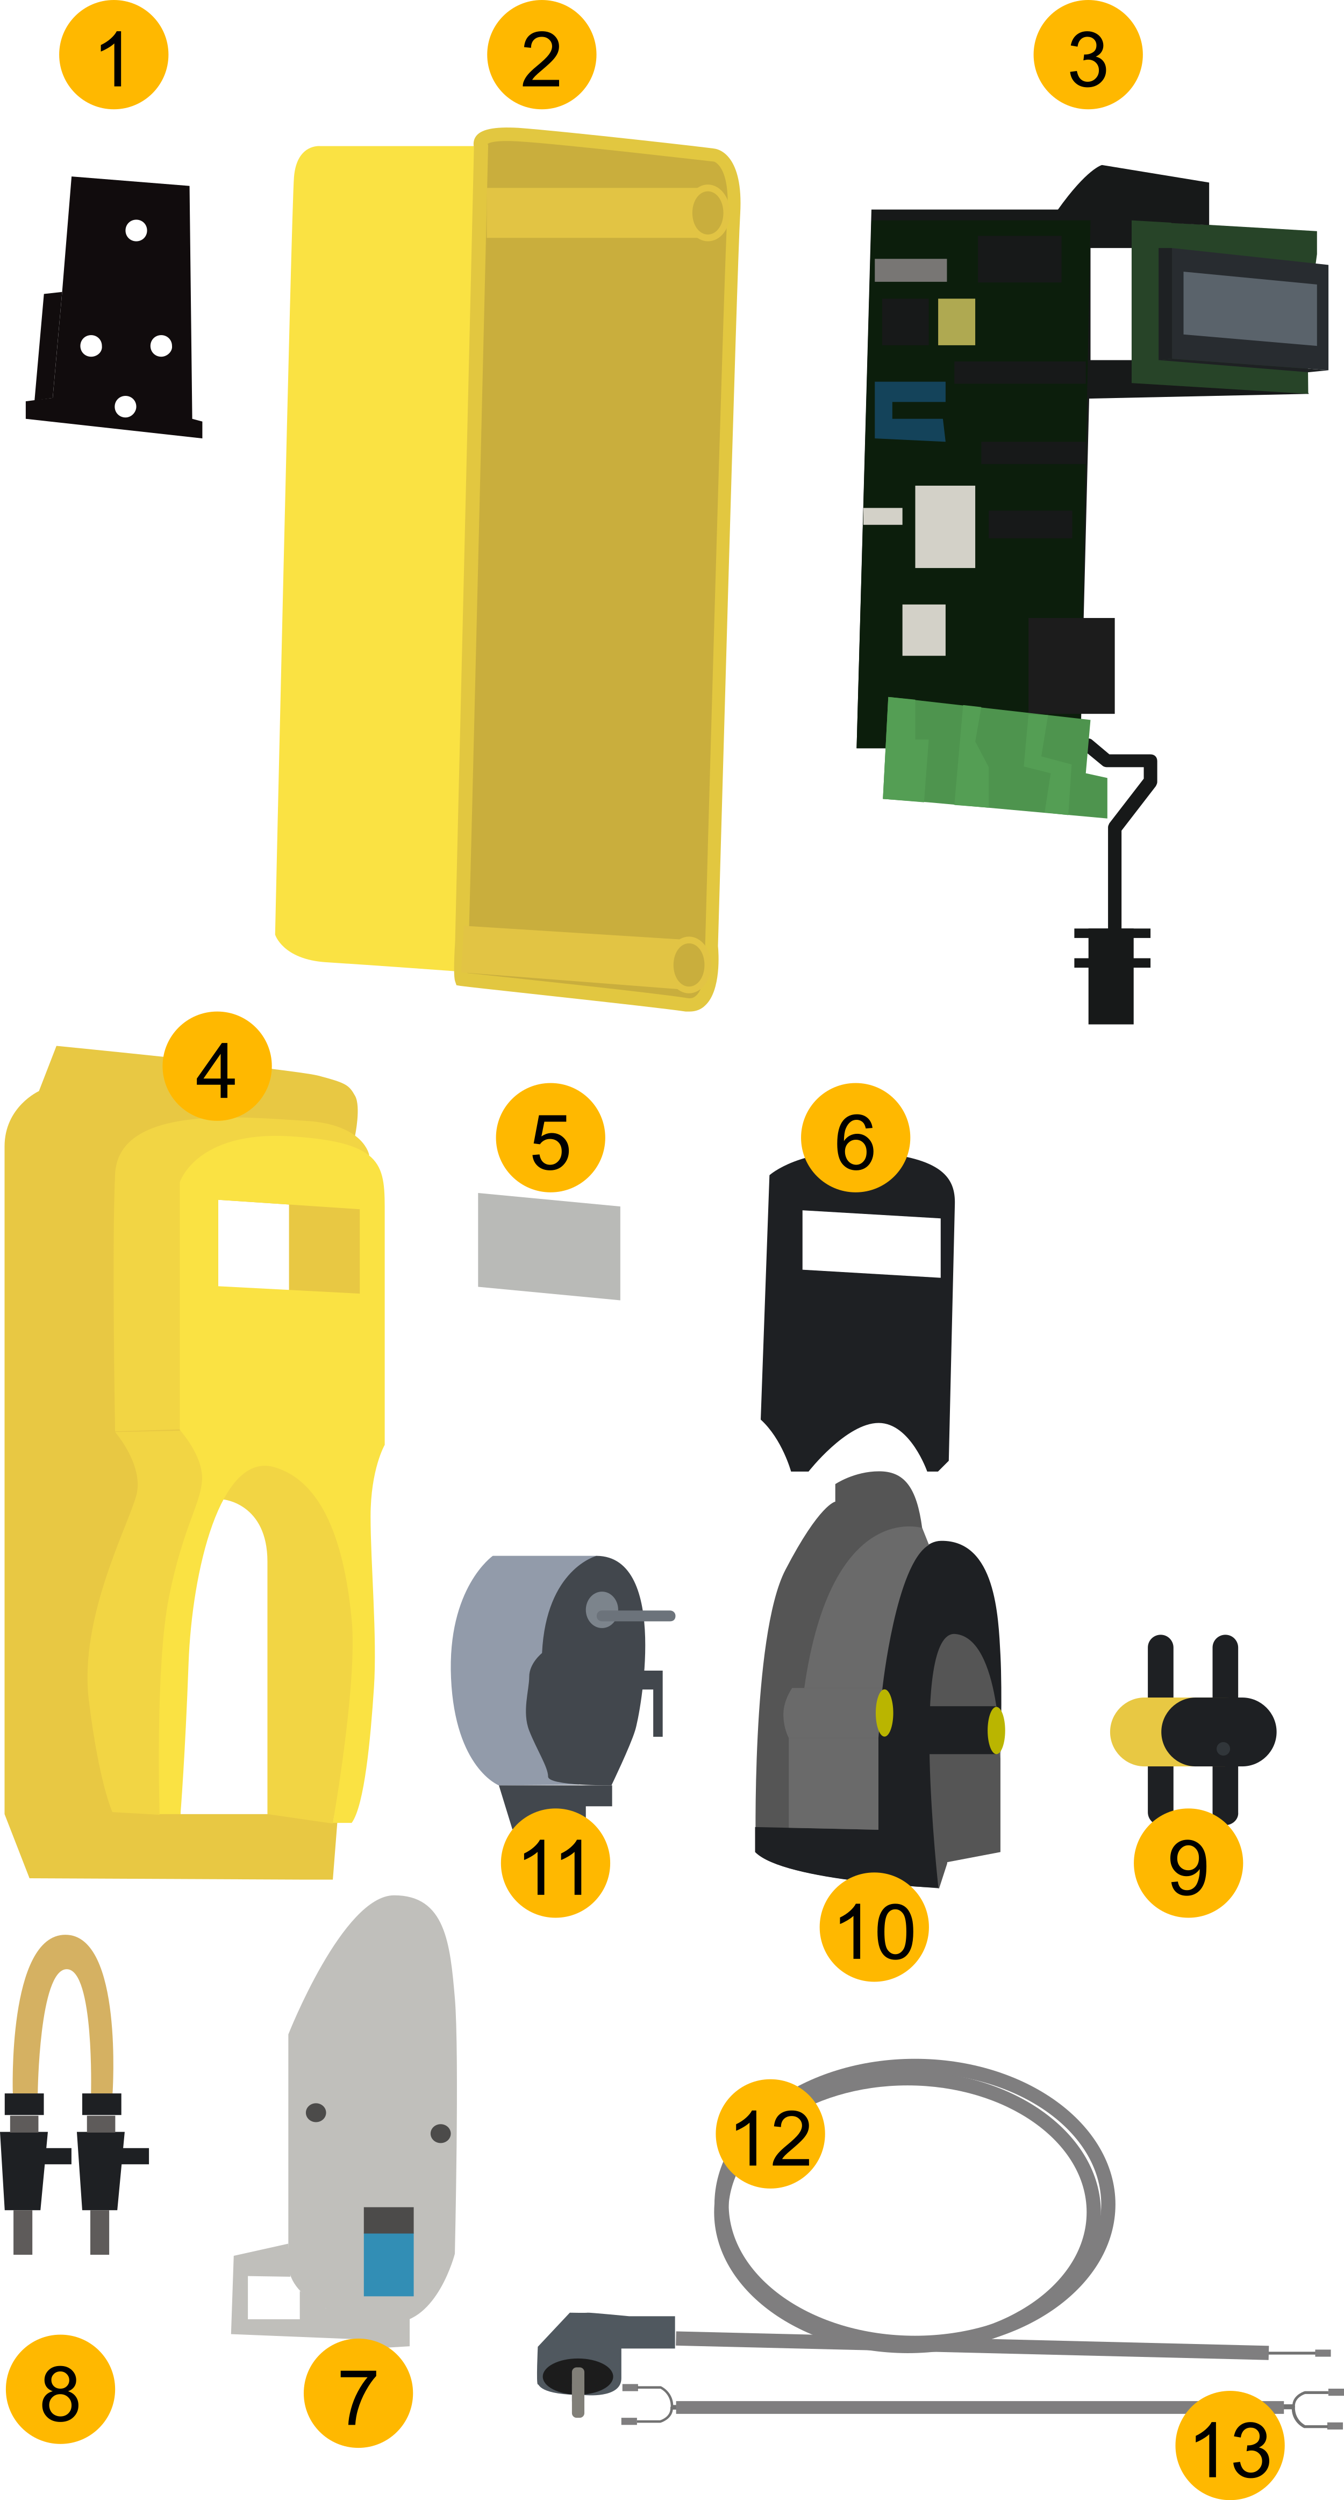 <svg width="263" height="489" viewBox="0 0 263 489" fill="none" xmlns="http://www.w3.org/2000/svg">
<path d="M8.599 57.492L6.753 78.354L10.314 77.826L12.161 57.096L8.599 57.492Z" fill="#110C0D"/>
<path d="M37.618 81.919L37.09 36.366L14.007 34.517L12.161 57.096L10.314 77.826L5.038 78.486V81.919L39.597 85.748V82.447L37.618 81.919ZM17.832 69.771C16.645 69.771 15.722 68.847 15.722 67.659C15.722 66.471 16.645 65.546 17.832 65.546C19.02 65.546 19.943 66.471 19.943 67.659C20.075 68.847 19.02 69.771 17.832 69.771ZM24.56 81.655C23.372 81.655 22.449 80.731 22.449 79.542C22.449 78.354 23.372 77.43 24.56 77.43C25.747 77.43 26.67 78.354 26.67 79.542C26.67 80.599 25.747 81.655 24.56 81.655ZM26.67 47.193C25.483 47.193 24.56 46.269 24.56 45.08C24.56 43.892 25.483 42.968 26.67 42.968C27.857 42.968 28.78 43.892 28.78 45.08C28.78 46.269 27.857 47.193 26.67 47.193ZM31.55 69.771C30.363 69.771 29.44 68.847 29.44 67.659C29.44 66.471 30.363 65.546 31.55 65.546C32.738 65.546 33.661 66.471 33.661 67.659C33.793 68.715 32.738 69.771 31.55 69.771Z" fill="#110C0D"/>
<path d="M94.066 27.516L98.551 26.196L139.837 30.289L142.739 33.59L139.441 179.889L138.782 192.433L136.276 196.394L90.241 191.508L94.066 27.516Z" fill="#C9AE3D"/>
<path d="M94.066 28.572H62.673C62.673 28.572 58.057 28.043 57.529 34.645C57.001 41.115 53.836 182.793 53.836 182.793C53.836 182.793 55.287 187.678 63.86 188.206C72.434 188.735 90.373 190.055 90.373 190.055L94.066 28.572Z" fill="#FAE243"/>
<path d="M134.957 197.845C134.693 197.845 134.429 197.845 134.165 197.845C128.098 196.921 90.505 192.96 90.109 192.828L89.318 192.696L89.054 191.903C88.79 191.111 88.79 188.47 89.054 184.245C89.186 178.303 92.615 36.098 92.747 28.836C92.615 28.308 92.615 27.515 93.011 26.855C93.934 25.271 96.704 24.742 101.453 25.006C110.422 25.667 139.705 28.968 139.969 29.1C140.628 29.232 145.509 30.288 144.849 41.775C144.19 52.206 140.628 181.076 140.497 185.037C140.628 186.226 141.156 193.752 137.99 196.657C137.199 197.449 136.144 197.845 134.957 197.845ZM91.428 190.319C97.76 190.979 128.889 194.28 134.429 195.204C135.22 195.336 135.748 195.204 136.276 194.676C137.99 193.092 138.254 187.942 137.99 185.169V185.037V184.905C137.99 183.585 141.684 52.074 142.343 41.511C142.871 32.401 139.705 31.608 139.705 31.608C139.441 31.608 110.291 28.175 101.321 27.647C96.968 27.383 95.649 27.911 95.385 28.175L95.517 28.308V28.704C95.385 34.777 91.956 178.435 91.692 184.509C91.428 187.678 91.428 189.527 91.428 190.319Z" fill="#E2C740"/>
<path d="M138.518 47.189C136.144 47.189 134.165 44.68 134.165 41.643C134.165 38.606 136.144 36.097 138.518 36.097C140.892 36.097 142.871 38.606 142.871 41.643C142.871 44.68 141.024 47.189 138.518 47.189ZM138.518 37.418C136.803 37.418 135.484 39.266 135.484 41.643C135.484 44.02 136.803 45.868 138.518 45.868C140.233 45.868 141.552 44.02 141.552 41.643C141.552 39.266 140.233 37.418 138.518 37.418Z" fill="#E2C444"/>
<path d="M134.825 194.28C132.45 194.28 130.472 191.771 130.472 188.735C130.472 185.698 132.45 183.189 134.825 183.189C137.199 183.189 139.177 185.698 139.177 188.735C139.177 191.771 137.199 194.28 134.825 194.28ZM134.825 184.509C133.11 184.509 131.791 186.358 131.791 188.735C131.791 191.111 133.11 192.96 134.825 192.96C136.539 192.96 137.858 191.111 137.858 188.735C137.858 186.358 136.539 184.509 134.825 184.509Z" fill="#E2C444"/>
<path d="M138.518 46.529H95.254V36.758H138.518C138.518 36.758 134.825 36.758 134.825 41.644C134.825 46.529 138.518 46.529 138.518 46.529Z" fill="#E2C444"/>
<path d="M134.825 183.849L90.769 181.076L90.241 190.187L134.693 193.62C134.693 193.62 130.999 192.036 130.999 188.735C131.131 185.434 134.825 183.849 134.825 183.849Z" fill="#E2C444"/>
<path d="M47.19 272.561L72.251 253.019C72.251 253.019 72.911 232.025 72.251 231.365C71.592 230.705 69.481 222.122 69.481 222.122C69.481 222.122 70.669 216.445 69.481 214.332C68.294 212.22 67.767 211.823 62.227 210.371C56.687 209.051 11.048 204.561 11.048 204.561L7.619 213.408C7.619 213.408 0.892 216.445 0.892 224.235C0.892 232.025 0.892 233.346 0.892 233.346V249.322V263.054V282.596V297.252V300.95V354.821L5.772 367.365L58.665 367.629H65.129L66.052 355.878L52.73 354.821H35.319L35.45 309.4L47.19 272.561ZM42.705 234.666L56.555 235.59V252.359H42.705V234.666Z" fill="#E8C843"/>
<path d="M72.251 225.952C72.251 225.952 71.328 219.878 59.72 219.218C48.112 218.557 23.183 215.785 22.523 229.649C21.864 243.513 22.523 279.955 22.523 279.955L35.318 279.559V231.233L72.251 225.952Z" fill="#F2D544"/>
<path d="M22.523 280.087C22.523 280.087 28.063 286.425 26.744 292.235C25.293 298.045 15.4 316.266 17.379 332.507C19.358 348.747 21.996 354.425 21.996 354.425L31.229 354.953L37.296 302.006L42.705 287.085L35.318 279.823L22.523 280.087Z" fill="#F2D544"/>
<path d="M43.76 293.291C43.76 293.291 52.333 294.084 52.333 305.439C52.333 316.794 52.333 354.821 52.333 354.821L65.128 356.67L70.536 328.678L67.238 293.159L52.333 282.464L42.836 290.651L43.76 293.291Z" fill="#F2D544"/>
<path d="M75.285 237.703C75.285 228.064 75.549 223.443 56.95 222.254C38.352 221.066 35.186 231.233 35.186 231.233V279.691C35.186 279.691 39.803 284.709 39.539 289.462C39.275 294.215 35.845 298.573 33.075 312.305C30.305 326.037 31.229 354.821 31.229 354.821H35.318C35.318 354.821 36.241 343.334 36.901 325.245C37.56 307.287 43.1 283.916 53.652 286.953C64.205 289.99 67.634 304.382 68.821 316.794C70.008 329.206 65.128 356.538 65.128 356.538H68.821C71.328 353.105 72.515 340.033 73.174 330.13C73.834 320.227 72.515 305.835 72.515 296.592C72.515 287.349 75.285 282.596 75.285 282.596C75.285 282.596 75.285 247.342 75.285 237.703ZM70.404 253.019L42.704 251.567V234.666L70.404 236.515V253.019Z" fill="#FAE243"/>
<path d="M116.75 304.304H96.437C96.437 304.304 87.468 310.51 88.259 328.203C89.051 345.896 97.624 349.197 97.624 349.197L113.321 349.065L116.75 304.304Z" fill="#929BAA"/>
<path d="M116.75 304.304C116.75 304.304 106.857 306.812 106.066 323.317C106.066 323.317 103.56 325.298 103.56 327.939C103.56 330.579 102.109 334.805 103.56 338.502C105.011 342.199 107.253 345.632 107.253 347.48C107.253 349.329 119.652 349.197 119.652 349.197C119.652 349.197 123.345 341.539 124.269 338.502C125.324 335.333 130.996 304.436 116.75 304.304Z" fill="#42474D"/>
<path d="M119.784 349.197V353.29H114.64V357.78H100.262L97.624 349.197H119.784Z" fill="#42474D"/>
<path d="M117.805 318.432C119.554 318.432 120.971 316.836 120.971 314.867C120.971 312.898 119.554 311.302 117.805 311.302C116.057 311.302 114.64 312.898 114.64 314.867C114.64 316.836 116.057 318.432 117.805 318.432Z" fill="#7C848C"/>
<path d="M126.116 326.751H129.677V339.691H127.83V330.448H124.533V326.751H126.116Z" fill="#42474D"/>
<path d="M131.128 317.112H117.805C117.278 317.112 116.75 316.716 116.75 316.055C116.75 315.527 117.146 314.999 117.805 314.999H131.128C131.655 314.999 132.183 315.395 132.183 316.055C132.183 316.716 131.787 317.112 131.128 317.112Z" fill="#6C737B"/>
<path d="M218.145 182.929C217.354 182.929 216.826 182.401 216.826 181.608V161.803C216.826 161.538 216.958 161.274 217.09 161.01L223.817 152.296V150.051H216.562C216.299 150.051 215.903 149.919 215.771 149.787L212.078 146.75C211.55 146.222 211.418 145.43 211.946 144.902C212.473 144.373 213.265 144.241 213.792 144.77L217.09 147.542H225.136C225.928 147.542 226.455 148.071 226.455 148.863V152.956C226.455 153.22 226.323 153.484 226.191 153.748L219.464 162.463V181.872C219.464 182.269 218.937 182.929 218.145 182.929Z" fill="#171919"/>
<path d="M229.357 43.496V40.987H170.528L167.626 146.354H211.418L213.133 77.958L256.134 77.034L229.357 43.496ZM221.443 70.432H213.397V48.513H221.443V70.432Z" fill="#171919"/>
<path d="M257.716 49.702V45.212L221.443 43.1V74.921L256.001 77.034L255.869 63.302L257.716 49.702Z" fill="#274428"/>
<path d="M211.418 146.354H167.626L170.528 43.1H213.397L211.418 146.354Z" fill="#0C1E0C"/>
<path d="M229.357 48.513L259.959 51.814V72.412L229.357 70.168V48.513Z" fill="#282C30"/>
<path d="M231.6 53.134L257.717 55.643V67.659L231.6 65.414V53.134Z" fill="#5A636B"/>
<path d="M229.357 48.513H226.719V70.432L229.357 70.168V48.513Z" fill="#1E2123"/>
<path d="M226.719 70.432L256.002 72.808L259.959 72.412L229.357 70.168L226.719 70.432Z" fill="#1E2123"/>
<path d="M236.612 44.024V35.706L215.639 32.273C215.639 32.273 212.737 32.933 206.933 41.119H229.225V43.628L236.612 44.024Z" fill="#171919"/>
<path d="M185.301 50.626H171.187V55.115H185.301V50.626Z" fill="#787674"/>
<path d="M190.841 94.991H179.102V111.099H190.841V94.991Z" fill="#D3D1C8"/>
<path d="M185.037 118.23H176.595V128.265H185.037V118.23Z" fill="#D3D1C8"/>
<path d="M218.145 120.871H201.261V139.62H218.145V120.871Z" fill="#1C1C1C"/>
<path d="M190.841 58.416H183.586V67.527H190.841V58.416Z" fill="#AFA951"/>
<path d="M207.725 46.136H191.369V55.247H207.725V46.136Z" fill="#171919"/>
<path d="M181.74 58.416H172.638V67.527H181.74V58.416Z" fill="#171919"/>
<path d="M209.835 99.876H193.479V105.29H209.835V99.876Z" fill="#171919"/>
<path d="M185.037 74.657V78.618H174.617V81.919H184.51L185.037 86.408L171.187 85.748V74.657H185.037Z" fill="#14435A"/>
<path d="M212.473 86.408H192.028V90.766H212.473V86.408Z" fill="#171919"/>
<path d="M212.473 70.696H186.752V75.053H212.473V70.696Z" fill="#171919"/>
<path d="M176.596 99.348H168.946V102.649H176.596V99.348Z" fill="#D3D1C8"/>
<path d="M172.77 156.257L173.825 136.319L213.397 140.808L212.473 151.239L216.694 152.164V160.086L181.608 156.917L172.77 156.257Z" fill="#4E944E"/>
<path d="M180.816 156.917L181.74 144.638H179.102V136.847L173.825 136.319L172.77 156.257L180.816 156.917Z" fill="#549E54"/>
<path d="M188.467 137.904L186.752 157.445L193.479 157.973V150.051L190.841 145.034L192.028 138.3L188.467 137.904Z" fill="#549E54"/>
<path d="M201.261 139.752L200.338 149.919L205.614 151.24L204.427 158.898L209.044 159.426L209.703 149.523L203.768 147.939L205.087 139.884L201.261 139.752Z" fill="#549E54"/>
<path d="M221.839 181.608H213.001V200.358H221.839V181.608Z" fill="#171919"/>
<path d="M225.136 181.608H210.231V183.457H225.136V181.608Z" fill="#171919"/>
<path d="M225.136 187.418H210.231V189.266H225.136V187.418Z" fill="#171919"/>
<path d="M195.77 344.016V362.237L185.35 364.217V324.87L188.383 316.552L194.055 319.192L195.77 344.016Z" fill="#555555"/>
<path d="M147.887 362.237C147.887 362.237 146.964 319.984 153.691 307.045C160.418 294.105 163.452 293.709 163.452 293.709V290.276C163.452 290.276 167.145 287.767 172.026 287.767C176.906 287.767 179.412 290.804 180.468 298.99L188.382 319.324L185.348 364.481L183.765 369.367C183.765 369.103 153.427 368.046 147.887 362.237Z" fill="#555555"/>
<path d="M171.895 357.879V338.998C171.895 338.998 173.478 301.499 184.162 301.367C194.847 301.235 195.374 316.155 195.77 323.681C196.166 331.208 195.77 344.147 195.77 344.147C195.77 344.147 195.902 320.38 186.932 319.588C177.963 318.796 183.635 369.235 183.635 369.235C183.635 369.235 153.429 368.046 147.757 362.237V357.351L171.895 357.879Z" fill="#1E2023"/>
<path d="M180.469 298.858C180.469 298.858 162.662 293.181 157.386 330.152H172.687C172.687 330.152 175.325 305.856 181.788 302.159L180.469 298.858Z" fill="#6A6A6A"/>
<path d="M154.352 357.483C154.352 356.031 154.352 339.922 154.352 339.922H171.896V357.879L154.352 357.483Z" fill="#6A6A6A"/>
<path d="M172.687 330.151H155.012C155.012 330.151 153.297 332.528 153.297 335.301C153.297 338.074 154.352 339.922 154.352 339.922H171.895L172.687 330.151Z" fill="#6A6A6A"/>
<path d="M194.978 343.092H181.656C181.656 343.092 180.601 338.47 181.92 333.717H194.847V343.092H194.978Z" fill="#1E2023"/>
<path d="M173.083 339.658C174.03 339.658 174.797 337.589 174.797 335.037C174.797 332.485 174.03 330.416 173.083 330.416C172.136 330.416 171.368 332.485 171.368 335.037C171.368 337.589 172.136 339.658 173.083 339.658Z" fill="#BAB500"/>
<path d="M194.978 343.091C195.925 343.091 196.693 341.022 196.693 338.47C196.693 335.918 195.925 333.849 194.978 333.849C194.031 333.849 193.264 335.918 193.264 338.47C193.264 341.022 194.031 343.091 194.978 343.091Z" fill="#BAB500"/>
<path d="M170.623 225.365C156.642 224.309 150.574 229.854 150.574 229.854L148.859 277.652C153.08 281.481 154.795 287.819 154.795 287.819H158.225C158.225 287.819 165.611 278.313 171.943 278.313C178.142 278.313 181.44 287.819 181.44 287.819H183.55L185.66 285.707C185.66 285.707 186.716 240.549 186.848 235.532C186.98 230.514 184.605 226.421 170.623 225.365ZM184.078 249.924L157.037 248.34V236.72L184.078 238.305V249.924Z" fill="#1E2023"/>
<path d="M121.387 254.327L93.556 251.687V233.333L121.387 235.974V254.327Z" fill="#B9BAB7"/>
<path d="M227.123 356.973C225.672 356.973 224.616 355.785 224.616 354.464V322.247C224.616 320.795 225.804 319.738 227.123 319.738C228.574 319.738 229.629 320.927 229.629 322.247V354.464C229.629 355.785 228.574 356.973 227.123 356.973Z" fill="#1E2023"/>
<path d="M239.785 356.973C238.335 356.973 237.279 355.785 237.279 354.464V322.247C237.279 320.795 238.466 319.738 239.785 319.738C241.236 319.738 242.292 320.927 242.292 322.247V354.464C242.424 355.785 241.236 356.973 239.785 356.973Z" fill="#1E2023"/>
<path d="M239.521 345.486H223.957C220.263 345.486 217.23 342.449 217.23 338.752C217.23 335.055 220.263 332.018 223.957 332.018H239.521C243.215 332.018 246.249 335.055 246.249 338.752C246.38 342.449 243.347 345.486 239.521 345.486Z" fill="#E8C843"/>
<path d="M243.083 345.486H233.982C230.288 345.486 227.255 342.449 227.255 338.752C227.255 335.055 230.288 332.018 233.982 332.018H243.083C246.776 332.018 249.81 335.055 249.81 338.752C249.81 342.449 246.776 345.486 243.083 345.486Z" fill="#1E2023"/>
<path d="M239.39 343.374C240.118 343.374 240.709 342.783 240.709 342.053C240.709 341.324 240.118 340.733 239.39 340.733C238.661 340.733 238.071 341.324 238.071 342.053C238.071 342.783 238.661 343.374 239.39 343.374Z" fill="#31363A"/>
<path d="M7.387 409.446H2.506C2.506 409.446 1.451 378.417 12.795 378.417C24.138 378.417 22.028 409.446 22.028 409.446H17.807C17.807 409.446 18.467 385.151 13.059 385.151C7.65 385.151 7.387 409.446 7.387 409.446Z" fill="#D5B162"/>
<path d="M8.575 409.447H0.924V413.672H8.575V409.447Z" fill="#1E2023"/>
<path d="M13.982 420.142H4.749V423.311H13.982V420.142Z" fill="#1E2023"/>
<path d="M7.914 432.289H0.923L0 416.972H9.365L7.914 432.289Z" fill="#1E2023"/>
<path d="M7.518 413.804H1.979V417.105H7.518V413.804Z" fill="#5E5B5A"/>
<path d="M6.332 432.289H2.638V441.003H6.332V432.289Z" fill="#5E5B5A"/>
<path d="M23.743 409.447H16.092V413.672H23.743V409.447Z" fill="#1E2023"/>
<path d="M29.151 420.142H19.918V423.311H29.151V420.142Z" fill="#1E2023"/>
<path d="M22.951 432.289H16.092L15.037 416.972H24.402L22.951 432.289Z" fill="#1E2023"/>
<path d="M22.556 413.804H17.016V417.105H22.556V413.804Z" fill="#5E5B5A"/>
<path d="M21.369 432.289H17.675V441.003H21.369V432.289Z" fill="#5E5B5A"/>
<path d="M56.424 442.661V397.9C56.424 397.9 67.109 370.7 77.133 370.7C87.158 370.7 88.081 380.074 89.004 390.77C89.928 401.465 89.004 440.812 89.004 440.812C89.004 440.812 85.575 454.28 76.869 454.28C68.296 454.28 56.424 450.319 56.424 442.661Z" fill="#C0BFBB"/>
<path d="M80.958 436.719H71.198V449.131H80.958V436.719Z" fill="#328EB5"/>
<path d="M80.958 431.702H71.198V436.851H80.958V431.702Z" fill="#4C4B4A"/>
<path d="M61.832 415.065C62.925 415.065 63.811 414.237 63.811 413.216C63.811 412.196 62.925 411.368 61.832 411.368C60.739 411.368 59.853 412.196 59.853 413.216C59.853 414.237 60.739 415.065 61.832 415.065Z" fill="#4C4B4A"/>
<path d="M86.235 419.158C87.327 419.158 88.213 418.331 88.213 417.31C88.213 416.289 87.327 415.461 86.235 415.461C85.142 415.461 84.256 416.289 84.256 417.31C84.256 418.331 85.142 419.158 86.235 419.158Z" fill="#4C4B4A"/>
<path d="M56.424 438.832L45.74 441.209L45.212 456.525L71.197 457.582V459.43L80.167 458.902V453.488L63.811 451.508L58.667 448.075V453.62H48.51V445.17L56.82 445.302L56.424 438.832Z" fill="#C0BFBB"/>
<path d="M114.355 468.445C114.355 468.445 121.589 469.209 121.589 465.181C121.589 461.152 121.589 459.347 121.589 459.347L132.092 459.347L132.092 453.027L123.119 453.027C123.119 453.027 115.189 452.263 114.981 452.332C114.772 452.402 111.503 452.332 111.503 452.332L105.242 458.999C105.242 458.999 104.895 466.361 105.242 466.361C105.59 466.292 105.312 468.445 114.355 468.445Z" fill="#50585F"/>
<path d="M263 468.583L263 467.194L259.939 467.194L259.939 468.583L263 468.583Z" fill="#7F7E7F"/>
<path d="M262.791 475.182L262.791 473.792L259.731 473.792L259.731 475.182L262.791 475.182Z" fill="#7F7E7F"/>
<path d="M250.758 470.806L250.758 470.251L252.914 470.251C253.123 468.306 255.349 467.681 255.349 467.681L255.418 467.681L259.939 467.681L259.939 468.237L255.418 468.237C255.14 468.306 253.401 468.931 253.401 470.598L253.401 470.876L250.758 470.876L250.758 470.806Z" fill="#727272"/>
<path d="M250.758 471.084L250.758 470.598L253.401 470.598L253.401 470.875C253.401 473.237 255.14 474.209 255.418 474.348L259.87 474.348L259.87 474.904L255.209 474.904C255.209 474.904 252.914 473.931 252.775 471.223L250.758 471.223L250.758 471.084Z" fill="#727272"/>
<path d="M124.649 474.278L124.649 472.889L121.589 472.889L121.589 474.278L124.649 474.278Z" fill="#7F7E7F"/>
<path d="M124.858 467.681L124.858 466.292L121.797 466.292L121.797 467.681L124.858 467.681Z" fill="#7F7E7F"/>
<path d="M124.649 473.862L124.649 473.376L129.17 473.376C129.449 473.306 131.188 472.681 131.188 471.014L131.188 470.737L133.831 470.737L133.831 471.292L131.675 471.292C131.466 473.237 129.24 473.862 129.24 473.862L129.17 473.862L124.649 473.862Z" fill="#727272"/>
<path d="M124.649 467.264L124.649 466.708L129.31 466.708C129.31 466.708 131.605 467.681 131.744 470.389L133.9 470.389L133.9 470.945L131.257 470.945L131.257 470.667C131.257 468.306 129.518 467.334 129.24 467.195L124.649 467.195L124.649 467.264Z" fill="#727272"/>
<path d="M251.245 472.126L251.245 469.625L132.301 469.625L132.301 472.125L251.245 472.126Z" fill="#7F7E7F"/>
<path d="M139.743 432.677C139.743 417.467 156.715 405.105 177.583 405.105C198.45 405.105 215.422 417.467 215.422 432.677C215.422 447.887 198.45 460.249 177.583 460.249C156.715 460.18 139.743 447.818 139.743 432.677ZM212.64 432.677C212.64 418.995 196.92 407.883 177.583 407.883C158.246 407.883 142.526 418.995 142.526 432.677C142.526 446.359 158.246 457.471 177.583 457.471C196.92 457.471 212.64 446.29 212.64 432.677Z" fill="#7F7E7F"/>
<path d="M139.813 431.149C139.813 415.453 157.411 402.674 179.043 402.674C200.676 402.674 218.274 415.453 218.274 431.149C218.274 446.845 200.676 459.624 179.043 459.624C157.411 459.624 139.813 446.845 139.813 431.149ZM215.492 431.149C215.492 416.981 199.146 405.452 179.043 405.452C158.941 405.452 142.595 416.981 142.595 431.149C142.595 445.317 158.941 456.846 179.043 456.846C199.146 456.846 215.492 445.317 215.492 431.149Z" fill="#7F7E7F"/>
<path d="M258.061 460.528L258.061 459.971L247.906 459.971L247.906 460.528L258.061 460.528Z" fill="#727272"/>
<path d="M260.427 460.944L260.427 459.555L257.366 459.555L257.366 460.944L260.427 460.944Z" fill="#7F7E7F"/>
<path d="M248.308 458.815L132.32 455.985L132.252 458.762L248.24 461.593L248.308 458.815Z" fill="#7F7E7F"/>
<path d="M106.216 464.833C106.216 466.79 109.299 468.375 113.102 468.375C116.905 468.375 119.989 466.79 119.989 464.833C119.989 462.877 116.905 461.291 113.102 461.291C109.299 461.291 106.216 462.877 106.216 464.833Z" fill="#1C1C1C"/>
<path d="M111.92 471.987L111.92 466.292C111.92 465.806 112.337 465.389 112.824 465.389L113.45 465.389C113.937 465.389 114.354 465.806 114.354 466.292L114.354 471.987C114.354 472.473 113.937 472.89 113.45 472.89L112.824 472.89C112.337 472.89 111.92 472.473 111.92 471.987Z" fill="#817F78"/>
<path d="M111.92 469.626L111.92 463.93C111.92 463.444 112.337 463.028 112.824 463.028L113.45 463.028C113.937 463.028 114.354 463.444 114.354 463.93L114.354 469.626C114.354 470.112 113.937 470.528 113.45 470.528L112.824 470.528C112.337 470.528 111.92 470.112 111.92 469.626Z" fill="#817F78"/>
<ellipse cx="22.275" cy="10.689" rx="10.692" ry="10.689" fill="#FFB800"/>
<path d="M23.689 16.892H22.37V8.491C22.053 8.793 21.636 9.096 21.118 9.399C20.605 9.702 20.144 9.929 19.734 10.08V8.806C20.471 8.459 21.116 8.039 21.667 7.546C22.219 7.053 22.61 6.574 22.839 6.11H23.689V16.892Z" fill="black"/>
<ellipse cx="106.029" cy="10.689" rx="10.692" ry="10.689" fill="#FFB800"/>
<path d="M109.406 15.624V16.892H102.309C102.299 16.574 102.35 16.269 102.463 15.976C102.643 15.493 102.931 15.017 103.327 14.548C103.727 14.079 104.303 13.537 105.055 12.922C106.222 11.965 107.011 11.208 107.421 10.651C107.831 10.09 108.036 9.56 108.036 9.062C108.036 8.54 107.848 8.1 107.472 7.744C107.101 7.382 106.615 7.202 106.015 7.202C105.38 7.202 104.872 7.392 104.491 7.773C104.111 8.154 103.918 8.681 103.913 9.355L102.558 9.216C102.651 8.205 103 7.436 103.605 6.909C104.211 6.376 105.024 6.11 106.044 6.11C107.074 6.11 107.89 6.396 108.49 6.967C109.091 7.539 109.391 8.247 109.391 9.091C109.391 9.521 109.303 9.943 109.128 10.358C108.952 10.773 108.659 11.21 108.249 11.669C107.843 12.128 107.167 12.758 106.22 13.559C105.429 14.223 104.921 14.675 104.696 14.914C104.472 15.148 104.286 15.385 104.14 15.624H109.406Z" fill="black"/>
<ellipse cx="212.95" cy="10.689" rx="10.692" ry="10.689" fill="#FFB800"/>
<path d="M209.405 14.057L210.724 13.881C210.875 14.628 211.132 15.168 211.493 15.5C211.859 15.827 212.303 15.991 212.826 15.991C213.446 15.991 213.968 15.776 214.393 15.346C214.823 14.916 215.038 14.384 215.038 13.749C215.038 13.144 214.84 12.646 214.445 12.255C214.049 11.86 213.546 11.662 212.936 11.662C212.687 11.662 212.377 11.711 212.006 11.809L212.152 10.651C212.24 10.661 212.311 10.666 212.364 10.666C212.926 10.666 213.431 10.52 213.881 10.227C214.33 9.934 214.554 9.482 214.554 8.872C214.554 8.388 214.391 7.988 214.064 7.67C213.736 7.353 213.314 7.194 212.797 7.194C212.284 7.194 211.857 7.355 211.515 7.678C211.173 8 210.953 8.483 210.856 9.128L209.537 8.894C209.698 8.01 210.065 7.326 210.636 6.843C211.207 6.354 211.918 6.11 212.767 6.11C213.353 6.11 213.893 6.237 214.386 6.491C214.879 6.74 215.255 7.082 215.514 7.517C215.778 7.951 215.909 8.413 215.909 8.901C215.909 9.365 215.785 9.787 215.536 10.168C215.287 10.549 214.918 10.852 214.43 11.076C215.065 11.223 215.558 11.528 215.909 11.992C216.261 12.451 216.437 13.027 216.437 13.72C216.437 14.658 216.095 15.454 215.411 16.108C214.728 16.757 213.863 17.082 212.819 17.082C211.876 17.082 211.092 16.801 210.467 16.24C209.847 15.678 209.493 14.951 209.405 14.057Z" fill="black"/>
<ellipse cx="42.506" cy="208.529" rx="10.692" ry="10.689" fill="#FFB800"/>
<path d="M43.18 214.731V212.161H38.521V210.952L43.421 203.994H44.498V210.952H45.948V212.161H44.498V214.731H43.18ZM43.18 210.952V206.111L39.818 210.952H43.18Z" fill="black"/>
<ellipse cx="107.747" cy="222.518" rx="10.692" ry="10.689" fill="#FFB800"/>
<path d="M104.195 225.907L105.579 225.79C105.682 226.464 105.918 226.972 106.289 227.314C106.665 227.651 107.117 227.819 107.644 227.819C108.279 227.819 108.816 227.58 109.256 227.101C109.695 226.623 109.915 225.988 109.915 225.197C109.915 224.445 109.703 223.852 109.278 223.417C108.858 222.983 108.306 222.765 107.622 222.765C107.198 222.765 106.814 222.863 106.473 223.058C106.131 223.249 105.862 223.498 105.667 223.805L104.429 223.644L105.469 218.129H110.809V219.389H106.524L105.945 222.275C106.59 221.825 107.266 221.601 107.974 221.601C108.912 221.601 109.703 221.926 110.347 222.575C110.992 223.224 111.314 224.059 111.314 225.08C111.314 226.052 111.031 226.891 110.464 227.599C109.776 228.469 108.836 228.903 107.644 228.903C106.668 228.903 105.87 228.63 105.249 228.083C104.634 227.536 104.283 226.811 104.195 225.907Z" fill="black"/>
<ellipse cx="108.717" cy="364.403" rx="10.692" ry="10.689" fill="#FFB800"/>
<path d="M106.513 370.605H105.195V362.204C104.877 362.507 104.46 362.81 103.942 363.113C103.429 363.415 102.968 363.642 102.558 363.794V362.519C103.295 362.173 103.94 361.753 104.491 361.26C105.043 360.766 105.434 360.288 105.663 359.824H106.513V370.605ZM113.749 370.605H112.431V362.204C112.113 362.507 111.696 362.81 111.178 363.113C110.666 363.415 110.204 363.642 109.794 363.794V362.519C110.531 362.173 111.176 361.753 111.728 361.26C112.279 360.766 112.67 360.288 112.9 359.824H113.749V370.605Z" fill="black"/>
<ellipse cx="150.76" cy="417.36" rx="10.692" ry="10.689" fill="#FFB800"/>
<path d="M147.999 423.562H146.681V415.161C146.363 415.464 145.946 415.767 145.428 416.07C144.916 416.372 144.454 416.599 144.044 416.751V415.476C144.781 415.13 145.426 414.71 145.978 414.217C146.529 413.723 146.92 413.245 147.15 412.781H147.999V423.562ZM158.312 422.295V423.562H151.215C151.205 423.245 151.256 422.94 151.368 422.647C151.549 422.163 151.837 421.687 152.233 421.219C152.633 420.75 153.209 420.208 153.961 419.593C155.128 418.635 155.917 417.879 156.327 417.322C156.737 416.76 156.942 416.231 156.942 415.733C156.942 415.21 156.754 414.771 156.378 414.414C156.007 414.053 155.521 413.872 154.921 413.872C154.286 413.872 153.778 414.063 153.397 414.444C153.016 414.824 152.823 415.352 152.819 416.026L151.464 415.886C151.556 414.876 151.905 414.107 152.511 413.579C153.116 413.047 153.929 412.781 154.95 412.781C155.98 412.781 156.796 413.067 157.396 413.638C157.997 414.209 158.297 414.917 158.297 415.762C158.297 416.192 158.209 416.614 158.033 417.029C157.858 417.444 157.565 417.881 157.154 418.34C156.749 418.799 156.073 419.429 155.126 420.23C154.335 420.894 153.827 421.345 153.602 421.585C153.378 421.819 153.192 422.056 153.046 422.295H158.312Z" fill="black"/>
<ellipse cx="240.71" cy="478.311" rx="10.692" ry="10.689" fill="#FFB800"/>
<path d="M237.949 484.513H236.631V476.112C236.313 476.415 235.896 476.717 235.378 477.02C234.866 477.323 234.404 477.55 233.994 477.701V476.427C234.731 476.08 235.376 475.66 235.928 475.167C236.479 474.674 236.87 474.195 237.1 473.731H237.949V484.513ZM241.34 481.678L242.659 481.502C242.81 482.25 243.066 482.789 243.428 483.121C243.794 483.448 244.238 483.612 244.761 483.612C245.381 483.612 245.903 483.397 246.328 482.967C246.758 482.538 246.973 482.005 246.973 481.371C246.973 480.765 246.775 480.267 246.379 479.876C245.984 479.481 245.481 479.283 244.871 479.283C244.622 479.283 244.311 479.332 243.94 479.43L244.087 478.272C244.175 478.282 244.246 478.287 244.299 478.287C244.861 478.287 245.366 478.141 245.815 477.848C246.265 477.555 246.489 477.103 246.489 476.493C246.489 476.009 246.326 475.609 245.998 475.292C245.671 474.974 245.249 474.815 244.731 474.815C244.219 474.815 243.791 474.977 243.45 475.299C243.108 475.621 242.888 476.104 242.79 476.749L241.472 476.515C241.633 475.631 241.999 474.947 242.571 474.464C243.142 473.976 243.852 473.731 244.702 473.731C245.288 473.731 245.828 473.858 246.321 474.112C246.814 474.361 247.19 474.703 247.449 475.138C247.712 475.572 247.844 476.034 247.844 476.522C247.844 476.986 247.72 477.408 247.471 477.789C247.222 478.17 246.853 478.473 246.365 478.697C246.999 478.844 247.493 479.149 247.844 479.613C248.196 480.072 248.372 480.648 248.372 481.341C248.372 482.279 248.03 483.075 247.346 483.729C246.663 484.378 245.798 484.703 244.753 484.703C243.811 484.703 243.027 484.422 242.402 483.861C241.782 483.299 241.428 482.572 241.34 481.678Z" fill="black"/>
<ellipse cx="171.088" cy="376.923" rx="10.692" ry="10.689" fill="#FFB800"/>
<path d="M168.327 383.126H167.008V374.725C166.691 375.028 166.273 375.33 165.756 375.633C165.243 375.936 164.782 376.163 164.372 376.314V375.04C165.109 374.693 165.753 374.273 166.305 373.78C166.857 373.287 167.247 372.808 167.477 372.344H168.327V383.126ZM171.71 377.83C171.71 376.561 171.84 375.54 172.099 374.769C172.362 373.992 172.75 373.394 173.263 372.974C173.781 372.554 174.43 372.344 175.211 372.344C175.788 372.344 176.293 372.462 176.727 372.696C177.162 372.926 177.521 373.26 177.804 373.699C178.087 374.134 178.309 374.666 178.471 375.296C178.632 375.921 178.712 376.766 178.712 377.83C178.712 379.09 178.583 380.108 178.324 380.885C178.065 381.656 177.677 382.254 177.16 382.679C176.647 383.099 175.997 383.309 175.211 383.309C174.176 383.309 173.363 382.938 172.772 382.196C172.064 381.302 171.71 379.847 171.71 377.83ZM173.065 377.83C173.065 379.593 173.27 380.767 173.681 381.353C174.096 381.934 174.606 382.225 175.211 382.225C175.817 382.225 176.325 381.932 176.735 381.346C177.15 380.76 177.357 379.588 177.357 377.83C177.357 376.063 177.15 374.888 176.735 374.307C176.325 373.726 175.812 373.436 175.197 373.436C174.591 373.436 174.108 373.692 173.747 374.205C173.292 374.859 173.065 376.068 173.065 377.83Z" fill="black"/>
<ellipse cx="167.444" cy="222.518" rx="10.692" ry="10.689" fill="#FFB800"/>
<path d="M170.733 220.612L169.422 220.715C169.304 220.197 169.138 219.821 168.924 219.587C168.567 219.211 168.128 219.023 167.605 219.023C167.185 219.023 166.817 219.14 166.499 219.374C166.084 219.677 165.757 220.119 165.518 220.7C165.278 221.281 165.154 222.109 165.144 223.183C165.462 222.699 165.85 222.341 166.309 222.106C166.768 221.872 167.249 221.755 167.752 221.755C168.631 221.755 169.378 222.079 169.993 222.729C170.613 223.373 170.923 224.208 170.923 225.234C170.923 225.907 170.777 226.535 170.484 227.116C170.195 227.692 169.798 228.134 169.29 228.442C168.782 228.749 168.206 228.903 167.561 228.903C166.463 228.903 165.567 228.5 164.873 227.695C164.18 226.884 163.833 225.551 163.833 223.696C163.833 221.62 164.216 220.112 164.983 219.169C165.652 218.349 166.553 217.939 167.686 217.939C168.53 217.939 169.221 218.176 169.758 218.649C170.3 219.123 170.625 219.777 170.733 220.612ZM165.349 225.241C165.349 225.695 165.445 226.13 165.635 226.545C165.83 226.96 166.101 227.277 166.448 227.497C166.795 227.712 167.158 227.819 167.539 227.819C168.096 227.819 168.574 227.594 168.975 227.145C169.375 226.696 169.575 226.086 169.575 225.314C169.575 224.572 169.378 223.989 168.982 223.564C168.587 223.134 168.089 222.919 167.488 222.919C166.892 222.919 166.387 223.134 165.972 223.564C165.557 223.989 165.349 224.548 165.349 225.241Z" fill="black"/>
<ellipse cx="232.567" cy="364.403" rx="10.692" ry="10.689" fill="#FFB800"/>
<path d="M229.213 368.122L230.48 368.005C230.587 368.601 230.792 369.033 231.095 369.302C231.398 369.57 231.786 369.704 232.26 369.704C232.665 369.704 233.019 369.612 233.322 369.426C233.629 369.24 233.881 368.994 234.076 368.686C234.271 368.374 234.435 367.954 234.567 367.427C234.699 366.899 234.765 366.362 234.765 365.815C234.765 365.757 234.762 365.669 234.757 365.552C234.494 365.971 234.132 366.313 233.673 366.577C233.219 366.836 232.726 366.965 232.194 366.965C231.305 366.965 230.553 366.643 229.938 365.998C229.323 365.354 229.015 364.504 229.015 363.449C229.015 362.361 229.335 361.484 229.975 360.82C230.619 360.156 231.425 359.824 232.392 359.824C233.09 359.824 233.727 360.012 234.303 360.388C234.884 360.764 235.324 361.301 235.622 361.999C235.924 362.693 236.076 363.698 236.076 365.017C236.076 366.389 235.927 367.483 235.629 368.298C235.331 369.109 234.887 369.726 234.296 370.151C233.71 370.576 233.021 370.788 232.23 370.788C231.391 370.788 230.705 370.556 230.172 370.093C229.64 369.624 229.32 368.967 229.213 368.122ZM234.611 363.384C234.611 362.627 234.408 362.026 234.003 361.582C233.602 361.137 233.119 360.915 232.553 360.915C231.967 360.915 231.456 361.155 231.022 361.633C230.587 362.112 230.37 362.732 230.37 363.493C230.37 364.177 230.575 364.734 230.985 365.163C231.4 365.588 231.911 365.801 232.516 365.801C233.126 365.801 233.627 365.588 234.018 365.163C234.413 364.734 234.611 364.14 234.611 363.384Z" fill="black"/>
<ellipse cx="11.838" cy="467.319" rx="10.692" ry="10.689" fill="#FFB800"/>
<path d="M10.315 467.699C9.768 467.499 9.363 467.213 9.099 466.842C8.836 466.471 8.704 466.027 8.704 465.509C8.704 464.728 8.985 464.071 9.546 463.539C10.108 463.007 10.855 462.74 11.787 462.74C12.725 462.74 13.479 463.014 14.05 463.561C14.622 464.103 14.907 464.764 14.907 465.546C14.907 466.044 14.776 466.478 14.512 466.849C14.253 467.216 13.858 467.499 13.325 467.699C13.985 467.914 14.485 468.26 14.827 468.739C15.174 469.218 15.347 469.789 15.347 470.453C15.347 471.371 15.022 472.142 14.373 472.767C13.723 473.392 12.869 473.705 11.809 473.705C10.75 473.705 9.895 473.392 9.246 472.767C8.596 472.137 8.272 471.354 8.272 470.416C8.272 469.718 8.447 469.135 8.799 468.666C9.155 468.192 9.661 467.87 10.315 467.699ZM10.051 465.465C10.051 465.973 10.215 466.388 10.542 466.71C10.869 467.032 11.294 467.194 11.817 467.194C12.324 467.194 12.739 467.035 13.062 466.718C13.389 466.395 13.552 466.002 13.552 465.538C13.552 465.055 13.384 464.65 13.047 464.323C12.715 463.99 12.3 463.824 11.802 463.824C11.299 463.824 10.882 463.986 10.55 464.308C10.217 464.63 10.051 465.016 10.051 465.465ZM9.627 470.424C9.627 470.8 9.715 471.163 9.89 471.515C10.071 471.866 10.337 472.14 10.689 472.335C11.04 472.526 11.419 472.621 11.824 472.621C12.454 472.621 12.974 472.418 13.384 472.013C13.794 471.608 13.999 471.093 13.999 470.468C13.999 469.833 13.787 469.308 13.362 468.893C12.942 468.478 12.415 468.27 11.78 468.27C11.16 468.27 10.645 468.475 10.235 468.885C9.829 469.296 9.627 469.808 9.627 470.424Z" fill="black"/>
<ellipse cx="70.129" cy="468.085" rx="10.692" ry="10.689" fill="#FFB800"/>
<path d="M66.665 464.956V463.689H73.616V464.715C72.932 465.442 72.253 466.409 71.579 467.615C70.911 468.821 70.393 470.061 70.027 471.336C69.763 472.234 69.595 473.218 69.521 474.287H68.166C68.181 473.443 68.347 472.422 68.665 471.226C68.982 470.03 69.436 468.877 70.027 467.769C70.623 466.656 71.255 465.718 71.924 464.956H66.665Z" fill="black"/>
</svg>
